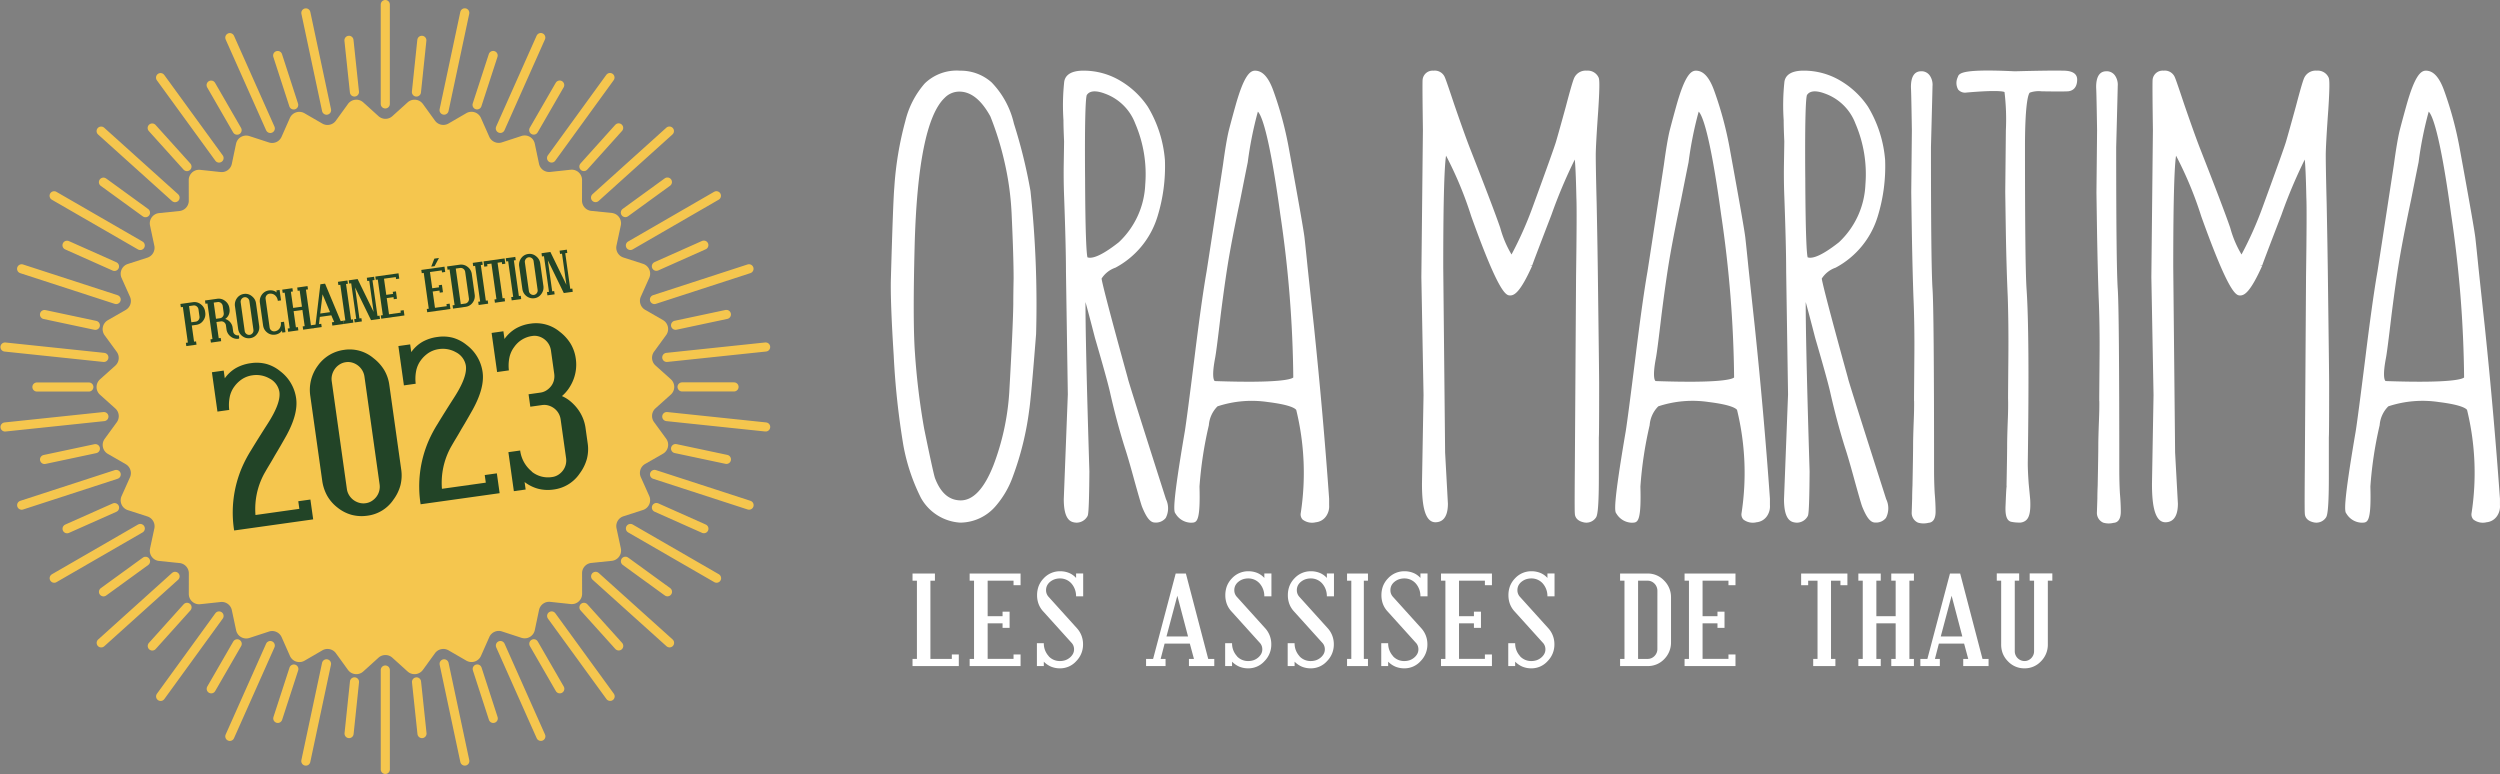 <svg xmlns="http://www.w3.org/2000/svg" width="548.55" height="169.834" viewBox="0 0 548.55 169.834">
  <rect x="0" y="0" width="548.55" height="169.834" fill="#808080" stroke="none"/>
  <g id="Groupe_4864" data-name="Groupe 4864" transform="translate(544.428 -3834.344)">
    <g id="logo-clair">
      <g id="Groupe_4379-2" data-name="Groupe 4379-2">
        <g id="Groupe_4241-2" data-name="Groupe 4241-2">
          <path id="Tracé_18652-2" data-name="Tracé 18652-2" d="M-321.953,3861.47a19.14,19.14,0,0,0-4.9-9.05,10.177,10.177,0,0,0-6.928-2.566,10.065,10.065,0,0,0-7.737,2.795,19.5,19.5,0,0,0-4.263,8.262,73.139,73.139,0,0,0-2.414,14.529c-.184,2.055-.436,8.813-.754,20.085-.091,3.233.116,8.882.616,16.777a170.191,170.191,0,0,0,2.13,19.815,42.737,42.737,0,0,0,3.843,11.468,10.6,10.6,0,0,0,8.537,5.428h.318a10.314,10.314,0,0,0,7.423-3.482,20.366,20.366,0,0,0,3.9-6.64,65.575,65.575,0,0,0,3.588-14.606c.276-1.844.77-7.277,1.506-16.649a234.782,234.782,0,0,0-1.232-31.383A113.308,113.308,0,0,0-321.953,3861.47Zm-.071,34.127q-.069,3.489-.067,5.46c-.045,3.346-.343,9.869-.886,19.393a54.668,54.668,0,0,1-3.43,15.881c-2.053,5.26-4.524,7.9-7.374,7.806-2.485-.081-4.285-1.7-5.5-4.909-.182-.545-.74-2.864-2.369-10.824a154.819,154.819,0,0,1-2.031-16.753c-.316-4.5-.338-12.251-.065-23.046.454-18.041,2.675-29.074,6.6-32.795a4.462,4.462,0,0,1,3.328-1.362c2.491.041,4.737,1.869,6.693,5.428a66.19,66.19,0,0,1,3.075,9.869,63.349,63.349,0,0,1,1.615,12.06c.276,5.959.413,10.6.413,13.791Z" fill="#fff"/>
          <path id="Tracé_18653-2" data-name="Tracé 18653-2" d="M-296.953,3917.4v-.028c-4.737-17.146-5.669-21.141-5.767-21.9a5.86,5.86,0,0,1,3.034-2.39,18.987,18.987,0,0,0,9.2-11.116,37.2,37.2,0,0,0,1.664-12.51,26.741,26.741,0,0,0-3.745-11.68,18.636,18.636,0,0,0-5.935-5.647,15.661,15.661,0,0,0-8.2-2.282c-3.355,0-4.159,1.467-4.24,2.673a48.726,48.726,0,0,0-.142,8.183c0,1.117.047,2.686.136,4.636q0,.409-.067,4.486c-.045,2.6-.022,5.132.071,7.538.268,7.366.409,12.954.409,16.619l.409,26.893-.888,23c0,3.02.661,4.666,2.013,5.035a3.193,3.193,0,0,0,.831.116,2.745,2.745,0,0,0,2.343-1.4c.154-.268.363-.636.432-9.843-.675-21.838-.867-32.388-.853-37.163.462,1.676,1.127,4.169,2.076,7.862,1.715,5.868,2.813,9.824,3.261,11.75.953,4.269,2.061,8.418,3.29,12.34.5,1.488,1.226,4,2.171,7.467.876,3.134,1.394,4.913,1.593,5.458.987,2.457,1.83,3.5,2.83,3.5a2.759,2.759,0,0,0,2.386-1.006,4.591,4.591,0,0,0,.049-4.125C-293.963,3927.053-296.78,3918.151-296.953,3917.4Zm-9.388-44.092c-.113-14.444.18-17.555.369-18.1.257-.377,1.022-1.421,3.938-.336a11.159,11.159,0,0,1,6.7,6.579,28.1,28.1,0,0,1,2.193,13.385,18.394,18.394,0,0,1-5.8,12.662c-4.3,3.389-6.109,3.6-6.881,3.306-.189-.8-.466-4.25-.517-17.49Z" fill="#fff"/>
          <path id="Tracé_18654-2" data-name="Tracé 18654-2" d="M-256.133,3905.831q-.546-5.045-1.362-12.676c-.274-2.73-.5-4.913-.681-6.535-.093-1.07-1.184-7.358-3.355-19.2a78.5,78.5,0,0,0-3.44-13.009c-1.074-3.067-2.4-4.558-4.068-4.558-1.072,0-2.426.936-4.35,7.873-.549,1.96-1.026,3.736-1.439,5.345-.369,1.559-.79,4.036-1.24,7.348q-3.2,20.921-3.61,23.5c-.724,4.111-1.62,10.5-2.665,18.988-1.082,8.659-1.792,14.063-2.108,16.059-2.84,16.631-2.422,17.64-2.043,18.072a4.048,4.048,0,0,0,3.367,2,4.377,4.377,0,0,0,.592-.043c.833-.178,1.5-.9,1.3-7.879a85.448,85.448,0,0,1,2.053-13.467,6.522,6.522,0,0,1,1.9-4.145,23.987,23.987,0,0,1,11.032-.947c5.045.618,6.048,1.439,6.245,1.743a58.233,58.233,0,0,1,.987,22.628,1.633,1.633,0,0,0,.415,1.421,3.4,3.4,0,0,0,2.876.592,3.114,3.114,0,0,0,2.386-1.5,3.741,3.741,0,0,0,.551-2.26v-1.411C-253.652,3931.609-254.777,3918.85-256.133,3905.831Zm-4.522,11.338c-.395.357-2.787,1.291-17.172.79a.156.156,0,0,1-.132-.077c-.2-.253-.563-1.242.146-4.954.188-.938.592-4.054,1.236-9.526.722-5.687,1.382-10.24,1.974-13.532.537-3.048,1.317-6.985,2.315-11.713.91-4.587,1.455-7.3,1.64-8.2a81.894,81.894,0,0,1,2.222-11.118c.679.638,2.412,4.167,4.921,22.551A257.572,257.572,0,0,1-260.655,3917.169Z" fill="#fff"/>
          <path id="Tracé_18655-2" data-name="Tracé 18655-2" d="M-193.743,3858.567c.418-6.358.2-6.9.089-7.191a2.607,2.607,0,0,0-2.589-1.528,2.774,2.774,0,0,0-2.86,1.8c-.288.72-.855,2.688-1.729,6.006-1.06,3.871-1.776,6.409-2.171,7.761-.312,1.066-2.027,5.868-5.1,14.275a80.213,80.213,0,0,1-4.666,10.493,23.225,23.225,0,0,1-2.474-5.846c-1-2.907-3.23-8.764-6.625-17.407-.811-2.074-1.974-5.329-3.464-9.648-1.532-4.593-1.956-5.767-2.142-6.139h0a2.381,2.381,0,0,0-2.406-1.291,2.211,2.211,0,0,0-2.4,2v0c-.049.622-.026,4.232.067,11.024l-.341,32.268.478,25.882-.341,19.442c0,3.636.306,8.47,2.947,8.47,1.251,0,2.742-.7,2.742-4.076l-.612-11.217-.411-40.694c0-16.321.3-22.385.614-24.451a81.722,81.722,0,0,1,5.527,13.3c6.231,17.369,7.7,17.369,8.564,17.369.932,0,2.23-.77,4.794-6.478l-.521-.247.539.15c.073-.255.865-2.39,4.226-11.12a110.623,110.623,0,0,1,5.12-12.127c.118,1.214.255,3.616.349,8.367.089,1.755.067,7.566-.069,17.277l-.272,42.539c-.063,7.793-.03,9.141,0,9.415,0,.626.276,1.727,2.171,2.055.12.014.243.022.367.024a2.523,2.523,0,0,0,2.055-1.056c.235-.326.677-.936.677-8.8v-8.882c.03-.282.067-1.626.067-11.7,0-1.326-.087-8.673-.272-23.119-.045-4.212-.14-9.719-.272-16.383-.134-5.286-.2-8.882-.2-10.686,0-1.451.184-4.761.545-9.835Z" fill="#fff"/>
          <path id="Tracé_18656-2" data-name="Tracé 18656-2" d="M-159.411,3905.831q-.546-5.045-1.362-12.676c-.274-2.73-.5-4.913-.681-6.535-.093-1.078-1.184-7.364-3.346-19.2a78.919,78.919,0,0,0-3.44-13.009c-1.074-3.067-2.4-4.558-4.068-4.558-1.07,0-2.424.936-4.342,7.873-.547,1.96-1.024,3.736-1.439,5.345-.367,1.559-.79,4.036-1.238,7.348q-3.2,20.921-3.61,23.5c-.724,4.147-1.624,10.526-2.662,18.99-1.084,8.663-1.794,14.067-2.11,16.059-2.84,16.633-2.422,17.64-2.043,18.072a4.042,4.042,0,0,0,3.369,2,4.378,4.378,0,0,0,.592-.043c.833-.178,1.5-.9,1.3-7.879a85.38,85.38,0,0,1,2.03-13.473,6.522,6.522,0,0,1,1.9-4.145,23.98,23.98,0,0,1,11.032-.947c5.047.618,6.05,1.439,6.245,1.743a58.2,58.2,0,0,1,.987,22.628,1.632,1.632,0,0,0,.414,1.421,3.388,3.388,0,0,0,2.876.592,3.124,3.124,0,0,0,2.388-1.5,3.749,3.749,0,0,0,.549-2.26v-1.411C-156.928,3931.593-158.053,3918.839-159.411,3905.831Zm-4.522,11.338c-.4.357-2.787,1.291-17.172.79a.153.153,0,0,1-.13-.077c-.2-.253-.563-1.24.144-4.954.188-.938.592-4.054,1.236-9.526.722-5.692,1.382-10.246,1.974-13.532.543-3.073,1.32-7.011,2.315-11.713.908-4.585,1.453-7.3,1.64-8.2a81.894,81.894,0,0,1,2.222-11.118c.679.638,2.412,4.167,4.921,22.551a258,258,0,0,1,2.852,35.776Z" fill="#fff"/>
          <path id="Tracé_18657-2" data-name="Tracé 18657-2" d="M-138.929,3917.4v-.028c-4.737-17.148-5.669-21.141-5.767-21.9a5.871,5.871,0,0,1,3.036-2.392,18.991,18.991,0,0,0,9.2-11.116,37.222,37.222,0,0,0,1.666-12.51,26.738,26.738,0,0,0-3.75-11.685,18.648,18.648,0,0,0-5.932-5.642,15.663,15.663,0,0,0-8.2-2.282c-3.355,0-4.159,1.467-4.238,2.673a48.514,48.514,0,0,0-.14,8.183c0,1.109.045,2.68.136,4.636q0,.409-.067,4.486c-.045,2.6-.024,5.132.069,7.538.27,7.366.409,12.954.409,16.619l.411,26.893-.886,23c0,3.02.657,4.666,2.011,5.035a3.213,3.213,0,0,0,.851.12,2.72,2.72,0,0,0,2.325-1.4c.154-.268.363-.636.43-9.843-.673-21.84-.865-32.39-.853-37.165.464,1.676,1.127,4.169,2.076,7.862,1.715,5.866,2.813,9.822,3.261,11.75.957,4.279,2.063,8.426,3.29,12.34.5,1.484,1.226,4,2.171,7.467.872,3.13,1.382,4.909,1.591,5.458.987,2.457,1.83,3.5,2.828,3.5a2.766,2.766,0,0,0,2.39-1.011,4.594,4.594,0,0,0,.047-4.125C-135.939,3927.053-138.756,3918.149-138.929,3917.4Zm-9.389-44.093c-.113-14.444.18-17.555.369-18.1.257-.377,1.022-1.421,3.938-.336a11.162,11.162,0,0,1,6.7,6.579,28.112,28.112,0,0,1,2.191,13.385,18.394,18.394,0,0,1-5.8,12.662c-4.3,3.389-6.107,3.6-6.879,3.306-.188-.8-.46-4.25-.515-17.49Z" fill="#fff"/>
          <path id="Tracé_18658-2" data-name="Tracé 18658-2" d="M-120.055,3937.472c0-23.356-.116-36.746-.343-39.792-.225-3.458-.339-13.9-.339-31.024.233-8.854.341-13.128.339-13.406a3.567,3.567,0,0,0-.563-2.276,2.209,2.209,0,0,0-2.072-.987c-.987.045-2.171.715-2.092,3.7.028.266.087,2.09.2,9.257l-.136,13.507c0,.209.051,3.792.136,9.352.091,5.008.2,9.6.341,13.655.18,4.015.249,8.566.2,13.53q-.069,8.485-.067,8.653h0v.7h.016c.018,1.172-.012,2.667-.085,4.455-.091,2.436-.136,4.188-.136,5.207,0,1.4-.045,4.321-.136,8.9-.045,1.046-.069,2-.069,2.8l-.1,3.067a2.327,2.327,0,0,0,1.271,2.2l.154.065a4.225,4.225,0,0,0,1.163.162,4.592,4.592,0,0,0,1.1-.138c.622-.036,1.553-.428,1.553-2.465,0-1.2-.069-2.566-.2-4.06C-120.01,3940.9-120.055,3939.189-120.055,3937.472Z" fill="#fff"/>
          <path id="Tracé_18659-2" data-name="Tracé 18659-2" d="M-91.721,3849.852c-1.879-.045-5.469,0-10.619.136-11.1-.529-12.247.3-12.488,1.226a2.949,2.949,0,0,0,.063,2.785,1.967,1.967,0,0,0,1.818.651c6.533-.566,8.016-.263,8.347-.113a50.153,50.153,0,0,1,.3,8.408l-.135,13.439c0,.253.051,3.75.136,9.352.091,5.075.227,9.672.409,13.647.134,4.048.182,8.626.136,13.607-.045,5.33-.067,8.209-.067,8.685.043,1.253.022,2.978-.067,5.132-.091,2.436-.133,4.188-.133,5.207,0,1.4-.045,4.321-.136,8.918h.036v.01h0c-.1.675-.148,1.93-.245,4.259-.079,1.591,0,3.444,1.334,3.654a9.067,9.067,0,0,0,1.542.154,2.214,2.214,0,0,0,1.49-.407c.831-.576,1.155-1.94,1.05-4.39,0-.089,0-.235-.343-3.732-.134-1.883-.2-3.4-.2-4.508.272-18.962.18-31.851-.274-38.292-.225-3.446-.339-13.89-.339-31.044,0-10.264.819-11.76,1.052-11.963a5.838,5.838,0,0,1,2.6-.292c3.046.047,4.935.047,5.807,0,.744-.075,1.992-.511,1.992-2.6C-88.658,3850.9-89.193,3849.852-91.721,3849.852Z" fill="#fff"/>
          <path id="Tracé_18660-2" data-name="Tracé 18660-2" d="M-79.413,3937.472c0-23.356-.114-36.746-.343-39.792-.225-3.458-.339-13.9-.339-31.024.233-8.854.341-13.128.339-13.406a3.567,3.567,0,0,0-.563-2.276,2.212,2.212,0,0,0-2.075-.987c-.987.045-2.171.715-2.092,3.7.03.266.087,2.09.2,9.257l-.137,13.509c0,.209.051,3.792.136,9.352.091,5.008.2,9.6.341,13.655.18,4.015.249,8.566.2,13.53q-.069,8.485-.067,8.653h0v.7h.016c.018,1.172-.01,2.667-.085,4.455-.091,2.436-.136,4.188-.136,5.207,0,1.4-.045,4.321-.136,8.9-.045,1.046-.069,2-.069,2.8l-.1,3.067a2.327,2.327,0,0,0,1.271,2.2l.154.065a4.234,4.234,0,0,0,1.163.162,4.592,4.592,0,0,0,1.1-.138c.622-.036,1.553-.428,1.553-2.465,0-1.2-.069-2.566-.2-4.06C-79.368,3940.9-79.413,3939.189-79.413,3937.472Z" fill="#fff"/>
          <path id="Tracé_18661-2" data-name="Tracé 18661-2" d="M-33.561,3858.567c.418-6.358.2-6.9.087-7.191a2.606,2.606,0,0,0-2.594-1.528,2.77,2.77,0,0,0-2.86,1.8c-.29.72-.855,2.688-1.729,6.006-1.062,3.871-1.776,6.409-2.171,7.761-.31,1.066-2.027,5.868-5.1,14.275a80.211,80.211,0,0,1-4.666,10.493,23.15,23.15,0,0,1-2.473-5.846c-1-2.905-3.227-8.764-6.624-17.411-.811-2.074-1.974-5.329-3.464-9.648-1.532-4.593-1.954-5.767-2.142-6.139h0a2.382,2.382,0,0,0-2.406-1.291,2.212,2.212,0,0,0-2.4,2.007h0c-.047.622-.028,4.232.067,11.024l-.341,32.268.478,25.882-.341,19.442c0,3.636.306,8.47,2.945,8.47,1.251,0,2.742-.7,2.742-4.076l-.612-11.217-.409-40.694c0-16.321.3-22.385.614-24.451a81.724,81.724,0,0,1,5.527,13.3c6.231,17.369,7.7,17.369,8.564,17.369.932,0,2.228-.77,4.794-6.478l-.521-.247.541.15c.071-.255.861-2.39,4.224-11.12a110.581,110.581,0,0,1,5.114-12.128c.118,1.214.255,3.616.349,8.367.089,1.755.067,7.566-.069,17.277l-.27,42.537c-.063,7.793-.028,9.141,0,9.415,0,.626.278,1.727,2.171,2.055q.183.021.369.024a2.522,2.522,0,0,0,2.055-1.056c.239-.326.679-.936.679-8.8v-8.882c.026-.282.067-1.626.067-11.7,0-1.326-.087-8.673-.272-23.119-.047-4.212-.14-9.719-.272-16.383-.134-5.286-.2-8.882-.2-10.686,0-1.451.184-4.761.545-9.835Z" fill="#fff"/>
          <path id="Tracé_18662-2" data-name="Tracé 18662-2" d="M4.112,3943.761c-.872-12.168-1.988-24.921-3.344-37.931q-.549-5.045-1.362-12.676c-.274-2.73-.5-4.913-.681-6.535-.1-1.078-1.184-7.364-3.355-19.2a78.8,78.8,0,0,0-3.438-13.011c-1.074-3.067-2.4-4.558-4.068-4.558-1.072,0-2.426.936-4.342,7.873-.547,1.96-1.026,3.736-1.439,5.345-.367,1.559-.79,4.036-1.238,7.348q-3.2,20.921-3.61,23.5c-.728,4.145-1.622,10.524-2.663,18.988-1.084,8.663-1.794,14.067-2.11,16.059-2.84,16.633-2.422,17.64-2.043,18.072a4.043,4.043,0,0,0,3.369,2,4.338,4.338,0,0,0,.592-.043c.833-.178,1.5-.9,1.3-7.879a85.3,85.3,0,0,1,2.037-13.467,6.522,6.522,0,0,1,1.9-4.145,23.991,23.991,0,0,1,11.034-.947c5.047.618,6.048,1.439,6.245,1.743a58.194,58.194,0,0,1,.987,22.628,1.626,1.626,0,0,0,.413,1.421,3.394,3.394,0,0,0,2.876.592,3.131,3.131,0,0,0,2.39-1.5,3.749,3.749,0,0,0,.549-2.26Zm-7.865-26.595c-.395.357-2.787,1.291-17.172.79a.153.153,0,0,1-.13-.077c-.2-.253-.563-1.24.146-4.954.188-.938.592-4.054,1.236-9.526.722-5.692,1.382-10.246,1.974-13.532.543-3.073,1.32-7.011,2.315-11.713.908-4.585,1.453-7.3,1.64-8.2a81.846,81.846,0,0,1,2.222-11.115c.679.638,2.414,4.167,4.921,22.551a257.457,257.457,0,0,1,2.846,35.781Z" fill="#fff"/>
        </g>
      </g>
      <g id="Groupe_4382-2" data-name="Groupe 4382-2">
        <g id="Groupe_4380-2" data-name="Groupe 4380-2">
          <path id="Tracé_20607-2" data-name="Tracé 20607-2" d="M-470.729,3860.817l2.651-3.659a2.267,2.267,0,0,1,3.164-.507c.066.049.13.1.191.156l3.348,3.026a2.265,2.265,0,0,0,3.038,0l3.348-3.026a2.267,2.267,0,0,1,3.2.16,2.36,2.36,0,0,1,.154.191l2.647,3.655a2.262,2.262,0,0,0,2.973.634l3.9-2.266a2.267,2.267,0,0,1,3.1.82h0c.041.073.079.147.113.223l1.828,4.123a2.263,2.263,0,0,0,2.777,1.234l4.287-1.4a2.266,2.266,0,0,1,2.858,1.447h0c.026.079.047.158.065.239l.93,4.417a2.264,2.264,0,0,0,2.459,1.786l4.486-.484a2.267,2.267,0,0,1,2.485,2.021c.008.079.012.16.012.239l-.008,4.512a2.263,2.263,0,0,0,2.033,2.258l4.488.458a2.266,2.266,0,0,1,2.031,2.477h0a2.081,2.081,0,0,1-.039.251l-.947,4.413a2.266,2.266,0,0,0,1.52,2.633l4.3,1.384a2.266,2.266,0,0,1,1.456,2.849,1.806,1.806,0,0,1-.087.229l-1.846,4.119a2.266,2.266,0,0,0,.941,2.892l3.908,2.248a2.269,2.269,0,0,1,.837,3.093,2.26,2.26,0,0,1-.136.207l-2.655,3.646a2.267,2.267,0,0,0,.318,3.024l3.361,3.012a2.266,2.266,0,0,1,.176,3.2h0a2.359,2.359,0,0,1-.174.174l-3.361,3.012a2.267,2.267,0,0,0-.318,3.022l2.663,3.646a2.266,2.266,0,0,1-.5,3.164h0a1.932,1.932,0,0,1-.213.138l-3.914,2.244a2.266,2.266,0,0,0-.938,2.892l1.844,4.119a2.264,2.264,0,0,1-1.135,2.992,2.41,2.41,0,0,1-.227.089l-4.293,1.384a2.264,2.264,0,0,0-1.52,2.635l.947,4.409a2.266,2.266,0,0,1-1.739,2.692h0a2.224,2.224,0,0,1-.245.039l-4.488.462a2.262,2.262,0,0,0-2.035,2.248l.01,4.514a2.267,2.267,0,0,1-2.26,2.272,1.873,1.873,0,0,1-.249-.014l-4.486-.48a2.265,2.265,0,0,0-2.459,1.786l-.93,4.415a2.263,2.263,0,0,1-2.679,1.752h0a1.909,1.909,0,0,1-.239-.063l-4.289-1.4a2.266,2.266,0,0,0-2.775,1.238l-1.826,4.127a2.27,2.27,0,0,1-2.99,1.155,2.05,2.05,0,0,1-.219-.112l-3.91-2.26a2.265,2.265,0,0,0-2.973.632l-2.653,3.657a2.265,2.265,0,0,1-3.164.507,1.867,1.867,0,0,1-.191-.156l-3.348-3.026a2.267,2.267,0,0,0-3.038,0l-3.346,3.026a2.267,2.267,0,0,1-3.2-.16,1.909,1.909,0,0,1-.154-.191l-2.645-3.657a2.267,2.267,0,0,0-2.973-.63l-3.9,2.264a2.265,2.265,0,0,1-3.1-.816l0,0a2,2,0,0,1-.112-.221l-1.828-4.127a2.268,2.268,0,0,0-2.775-1.226l-4.287,1.405a2.266,2.266,0,0,1-2.858-1.45h0a1.875,1.875,0,0,1-.063-.237l-.94-4.413a2.264,2.264,0,0,0-2.457-1.786l-4.488.482a2.262,2.262,0,0,1-2.485-2.016h0c-.008-.08-.012-.161-.012-.243l.008-4.511a2.266,2.266,0,0,0-2.033-2.26l-4.488-.458a2.264,2.264,0,0,1-2.032-2.473v0a1.9,1.9,0,0,1,.037-.251l.949-4.411a2.268,2.268,0,0,0-1.52-2.631l-4.3-1.386a2.265,2.265,0,0,1-1.46-2.85v0a1.792,1.792,0,0,1,.087-.229l1.844-4.119a2.264,2.264,0,0,0-.94-2.892l-3.908-2.248a2.265,2.265,0,0,1-.838-3.092h0c.041-.073.087-.142.134-.209l2.657-3.644a2.266,2.266,0,0,0-.32-3.024l-3.359-3.012a2.263,2.263,0,0,1-.179-3.2l0,0a2.2,2.2,0,0,1,.174-.176l3.361-3.012a2.269,2.269,0,0,0,.318-3.024l-2.663-3.644a2.266,2.266,0,0,1,.5-3.166,2.556,2.556,0,0,1,.215-.142l3.912-2.244a2.265,2.265,0,0,0,.94-2.892l-1.844-4.117a2.263,2.263,0,0,1,1.138-2.993h0c.073-.032.147-.06.223-.085l4.3-1.386a2.267,2.267,0,0,0,1.52-2.631l-.94-4.415a2.267,2.267,0,0,1,1.739-2.692c.081-.016.162-.03.243-.038l4.488-.462a2.267,2.267,0,0,0,2.033-2.26l-.01-4.51a2.267,2.267,0,0,1,2.26-2.272q.123,0,.249.012l4.486.482a2.271,2.271,0,0,0,2.459-1.788l.926-4.415a2.266,2.266,0,0,1,2.684-1.751h0c.081.017.16.038.239.063l4.287,1.4a2.264,2.264,0,0,0,2.775-1.238l1.826-4.127a2.269,2.269,0,0,1,2.988-1.155c.076.034.149.072.221.113l3.91,2.262a2.266,2.266,0,0,0,2.975-.632" fill="#f5c64e"/>
          <path id="Tracé_20608-2" data-name="Tracé 20608-2" d="M-467.859,3843.189l1.2,11.341m14.792-11.343-1.188,11.349m16.831-8.018-3.525,10.838m18.129-4.346-5.7,9.877m18.635-.482-7.627,8.483m18.327,3.4-9.224,6.7m17.219,7.141-10.416,4.643m15.364,10.566-11.154,2.374m12.829,13.528h-11.4m9.733,15.9-11.16-2.368m6.217,17.577-10.42-4.644m2.43,18.487-9.226-6.7m-1.474,18.58-7.629-8.466m-5.3,17.875-5.7-9.883m-8.9,16.379-3.517-10.848m-12.119,14.174-1.2-11.339m-14.8,11.341,1.188-11.349m-16.829,8.018,3.523-10.838m-18.129,4.346,5.7-9.877m-18.635.482,7.627-8.483m-18.329-3.4,9.224-6.7m-17.217-7.143,10.418-4.636m-15.362-10.566,11.154-2.372m-12.828-13.528h11.4m-9.735-15.9,11.154,2.369m-6.215-17.575,10.418,4.644m-2.426-18.485,9.226,6.7m1.47-18.585,7.631,8.466m5.3-17.875,5.7,9.885m8.9-16.381,3.517,10.848m20.1-22.032v21.808m17.44-19.985-4.54,21.345m21.218-15.921-8.876,19.931m24.059-11.16-12.818,17.658m25.859-5.914-16.209,14.6m26.522-.407-18.878,10.911m26.027,5.116-20.745,6.743m24.394,10.418-21.692,2.284m21.7,15.261-21.7-2.278m18.059,19.436-20.747-6.741m13.615,22.768-18.9-10.913m8.586,25.1-16.219-14.594m3.18,26.336-12.834-17.649m-2.367,26.423-8.878-19.929m-7.808,25.353-4.538-21.34m-12.906,23.174v-21.816m-17.44,19.985,4.54-21.345M-494,3995.922l8.876-19.931m-24.059,11.16,12.818-17.658m-25.857,5.914,16.209-14.6m-26.522.407,18.889-10.909m-26.027-5.116,20.745-6.742m-24.394-10.416,21.694-2.282m-21.7-15.261,21.694,2.278m-18.052-19.441,20.747,6.739m-13.615-22.766,18.9,10.911m-8.584-25.1,16.221,14.6m-3.182-26.336,12.834,17.648M-494,3842.6l8.88,19.927m7.806-25.351,4.54,21.343" fill="none" stroke="#f5c64e" stroke-linecap="round" stroke-linejoin="round" stroke-width="2"/>
        </g>
      </g>
    </g>
    <g id="Groupe_4863" data-name="Groupe 4863">
      <g id="Groupe_4869" data-name="Groupe 4869" transform="translate(-4 -3.164)">
        <g id="_2023" data-name=" 2023" transform="translate(-493.93 3908.433)" style="isolation: isolate">
          <g id="Groupe_4865" data-name="Groupe 4865" transform="translate(0)" style="isolation: isolate">
            <path id="Tracé_21248" data-name="Tracé 21248" d="M-488.742,3959.424a25.177,25.177,0,0,1,1.782-13.983,28.194,28.194,0,0,1,1.931-3.625q1.4-2.317,3.625-5.787,2.935-4.556,2.592-6.995a4.07,4.07,0,0,0-2.193-2.972,5.8,5.8,0,0,0-3.672-.692,5.588,5.588,0,0,0-2.255.8,6.621,6.621,0,0,0-1.741,1.637,5.762,5.762,0,0,0-1.042,2.329,9.108,9.108,0,0,0-.107,2.837l-2.587.363-1.213-8.631,2.588-.364.237,1.692a7.852,7.852,0,0,1,2.457-2.255,9.169,9.169,0,0,1,3.29-1.068,8.423,8.423,0,0,1,3.365.17,8.33,8.33,0,0,1,3.047,1.593,8.975,8.975,0,0,1,3.5,5.967q.485,3.457-2.252,8.355-.573,1.017-1.178,2.062t-1.224,2.071q-.573,1.019-1.2,2.055t-1.2,2.058a16.237,16.237,0,0,0-1.869,8.989l9.623-1.354-.234-1.668,2.66-.373.612,4.351Z" transform="translate(493.622 -3913.951)" fill="#224427"/>
            <path id="Tracé_21249" data-name="Tracé 21249" d="M-454.243,3946.28a8.909,8.909,0,0,1-.168,3.538,9.317,9.317,0,0,1-1.552,3.165,8.08,8.08,0,0,1-5.675,3.485,8.717,8.717,0,0,1-3.426-.171,8.533,8.533,0,0,1-3.133-1.594,8.747,8.747,0,0,1-2.292-2.625,9.543,9.543,0,0,1-1.089-3.359l-2.6-18.471a8.923,8.923,0,0,1,1.607-6.637,8.411,8.411,0,0,1,5.816-3.529,8.088,8.088,0,0,1,6.418,1.81,9.641,9.641,0,0,1,2.365,2.613,8.674,8.674,0,0,1,1.13,3.3Zm-8.057-20.316a3.667,3.667,0,0,0-.477-1.375,3.768,3.768,0,0,0-.938-1.064,3.762,3.762,0,0,0-1.25-.639,3.321,3.321,0,0,0-1.407-.1,3.439,3.439,0,0,0-1.36.486,3.705,3.705,0,0,0-1.038.961,3.89,3.89,0,0,0-.62,1.282,3.493,3.493,0,0,0-.091,1.454l3.32,23.622a3.52,3.52,0,0,0,.488,1.375,3.824,3.824,0,0,0,.949,1.05,3.851,3.851,0,0,0,1.26.622,3.4,3.4,0,0,0,1.441.093,3.278,3.278,0,0,0,1.326-.481,3.91,3.91,0,0,0,1.028-.946,3.629,3.629,0,0,0,.609-1.269,3.666,3.666,0,0,0,.08-1.454Z" transform="translate(495.772 -3914.242)" fill="#224427"/>
            <path id="Tracé_21250" data-name="Tracé 21250" d="M-451.921,3954.248a25.181,25.181,0,0,1,1.782-13.981,28.25,28.25,0,0,1,1.931-3.625q1.4-2.319,3.625-5.787,2.937-4.553,2.592-7a4.067,4.067,0,0,0-2.193-2.971,5.829,5.829,0,0,0-3.671-.692,5.625,5.625,0,0,0-2.256.8,6.641,6.641,0,0,0-1.741,1.636,5.781,5.781,0,0,0-1.042,2.329A9.053,9.053,0,0,0-453,3927.8l-2.587.362-1.213-8.631,2.587-.362.238,1.693a7.838,7.838,0,0,1,2.457-2.258,9.15,9.15,0,0,1,3.29-1.065,8.4,8.4,0,0,1,3.363.167,8.35,8.35,0,0,1,3.047,1.595,8.971,8.971,0,0,1,3.5,5.965q.485,3.458-2.252,8.356c-.382.677-.775,1.367-1.177,2.063s-.812,1.389-1.226,2.072q-.573,1.018-1.2,2.053t-1.2,2.057a16.252,16.252,0,0,0-1.869,8.989l9.623-1.352-.233-1.668,2.659-.375.612,4.354Z" transform="translate(497.715 -3914.526)" fill="#224427"/>
            <path id="Tracé_21251" data-name="Tracé 21251" d="M-417.317,3941.106a8.63,8.63,0,0,1-.174,3.5,9.68,9.68,0,0,1-1.553,3.153,8.124,8.124,0,0,1-5.668,3.535,8.674,8.674,0,0,1-3.461-.156,8.593,8.593,0,0,1-2.98-1.478l.231,1.642-2.588.364-1.2-8.559,2.588-.364a7.079,7.079,0,0,0,2.572,4.619l-.049.008a5.674,5.674,0,0,0,4.507,1.191,3.3,3.3,0,0,0,1.324-.483,3.868,3.868,0,0,0,1.027-.945,3.622,3.622,0,0,0,.611-1.269,3.67,3.67,0,0,0,.079-1.455l-1.192-8.485a3.69,3.69,0,0,0-.477-1.376,3.628,3.628,0,0,0-.938-1.051,3.86,3.86,0,0,0-1.248-.626,3.271,3.271,0,0,0-1.406-.1l-2.587.363-.383-2.731,2.587-.363a3.318,3.318,0,0,0,1.325-.482,4,4,0,0,0,1.028-.935,3.447,3.447,0,0,0,.613-1.257,3.747,3.747,0,0,0,.074-1.478l-.716-5.1a3.693,3.693,0,0,0-.477-1.376,3.8,3.8,0,0,0-.939-1.063,3.741,3.741,0,0,0-1.25-.638,3.263,3.263,0,0,0-1.406-.1,5.744,5.744,0,0,0-4,2.436,5.79,5.79,0,0,0-1.043,2.315,8.862,8.862,0,0,0-.111,2.8l-2.587.364-1.207-8.583,2.587-.364.238,1.693a8.129,8.129,0,0,1,2.453-2.28,8.852,8.852,0,0,1,3.286-1.091,8.117,8.117,0,0,1,6.418,1.81,9.653,9.653,0,0,1,2.365,2.614,8.669,8.669,0,0,1,1.131,3.307,9.106,9.106,0,0,1,.029,2.313,9.106,9.106,0,0,1-.54,2.209,9.641,9.641,0,0,1-1.041,1.983,8.519,8.519,0,0,1-1.491,1.665,7.71,7.71,0,0,1,1.891,1.177,9.948,9.948,0,0,1,1.548,1.631,9.06,9.06,0,0,1,1.127,1.962,8.948,8.948,0,0,1,.608,2.219Z" transform="translate(499.761 -3914.818)" fill="#224427"/>
          </g>
        </g>
        <g id="Prochaine_éditioN" data-name="Prochaine éditioN" transform="translate(-500.845 3892.285)" style="isolation: isolate">
          <g id="Groupe_4866" data-name="Groupe 4866" style="isolation: isolate">
            <path id="Tracé_21252" data-name="Tracé 21252" d="M-497.393,3894.941a2.334,2.334,0,0,1-.043.931,2.538,2.538,0,0,1-.41.843,2.256,2.256,0,0,1-.677.633,2.325,2.325,0,0,1-.863.292l-.961.134.5,3.552.438-.061.1.717-2.238.314-.1-.716.439-.063-1.1-7.812-.439.06-.1-.716,2.76-.388a2.237,2.237,0,0,1,1.736.474,2.35,2.35,0,0,1,.926,1.579Zm-1.483-.692a1.033,1.033,0,0,0-.133-.38,1.069,1.069,0,0,0-.253-.289,1.089,1.089,0,0,0-.338-.173.9.9,0,0,0-.384-.027l-.961.136.5,3.552.961-.135a.948.948,0,0,0,.363-.129,1.031,1.031,0,0,0,.277-.258,1.048,1.048,0,0,0,.164-.346.972.972,0,0,0,.023-.4Z" transform="translate(502.845 -3881.134)" fill="#224427"/>
            <path id="Tracé_21253" data-name="Tracé 21253" d="M-490.582,3900.757a2.23,2.23,0,0,1-1.749-.471,2.339,2.339,0,0,1-.939-1.578l-.126-.9a.952.952,0,0,0-.131-.369,1.067,1.067,0,0,0-.25-.288,1,1,0,0,0-.341-.173.927.927,0,0,0-.391-.027l-.968.136.5,3.552.438-.061.1.716-2.25.315-.1-.716.438-.061-1.1-7.814-.438.063-.1-.716,2.682-.378a2.241,2.241,0,0,1,1.736.474,2.35,2.35,0,0,1,.938,1.578l.031.226a2.174,2.174,0,0,1,0,.63,2.277,2.277,0,0,1-.168.59,2.094,2.094,0,0,1-.321.519,2.209,2.209,0,0,1-.464.415,2.091,2.091,0,0,1,.6.273,2.35,2.35,0,0,1,.487.424,2.345,2.345,0,0,1,.352.542,2.207,2.207,0,0,1,.189.634l.125.9a.873.873,0,0,0,.14.371,1.032,1.032,0,0,0,.283.28,1.172,1.172,0,0,0,.384.162,1.235,1.235,0,0,0,.439.016l.082.588Zm-3.513-7.179a1.034,1.034,0,0,0-.132-.38,1.036,1.036,0,0,0-.256-.29,1.018,1.018,0,0,0-.337-.172.876.876,0,0,0-.384-.028l-.871.121.5,3.552.87-.121a.949.949,0,0,0,.363-.13.95.95,0,0,0,.276-.257,1.006,1.006,0,0,0,.166-.344.956.956,0,0,0,.023-.4Z" transform="translate(503.385 -3881.209)" fill="#224427"/>
            <path id="Tracé_21254" data-name="Tracé 21254" d="M-486.751,3898.021a2.38,2.38,0,0,1-.046.944,2.5,2.5,0,0,1-.413.843,2.158,2.158,0,0,1-1.513.93,2.348,2.348,0,0,1-.913-.046,2.275,2.275,0,0,1-.836-.425,2.324,2.324,0,0,1-.611-.7,2.534,2.534,0,0,1-.29-.9l-.692-4.924a2.389,2.389,0,0,1,.428-1.771,2.246,2.246,0,0,1,1.551-.94,2.157,2.157,0,0,1,1.711.482,2.553,2.553,0,0,1,.63.7,2.328,2.328,0,0,1,.3.882Zm-2.149-5.418a.944.944,0,0,0-.127-.366,1.027,1.027,0,0,0-.251-.285,1.017,1.017,0,0,0-.332-.171.888.888,0,0,0-.374-.024.9.9,0,0,0-.363.129,1.024,1.024,0,0,0-.277.256,1.06,1.06,0,0,0-.166.343.947.947,0,0,0-.024.388l.884,6.3a.931.931,0,0,0,.131.368,1.034,1.034,0,0,0,.252.28,1.056,1.056,0,0,0,.337.167.929.929,0,0,0,.384.023.869.869,0,0,0,.353-.128,1.051,1.051,0,0,0,.273-.251.986.986,0,0,0,.163-.339.99.99,0,0,0,.021-.389Z" transform="translate(504.04 -3881.315)" fill="#224427"/>
            <path id="Tracé_21255" data-name="Tracé 21255" d="M-482.234,3899.6l-.061-.439a2.051,2.051,0,0,1-.646.6,2.356,2.356,0,0,1-.861.292,2.32,2.32,0,0,1-.913-.046,2.253,2.253,0,0,1-.836-.425,2.35,2.35,0,0,1-.611-.7,2.52,2.52,0,0,1-.289-.9l-.692-4.924a2.376,2.376,0,0,1,.427-1.77,2.241,2.241,0,0,1,1.552-.94,2.335,2.335,0,0,1,.906.039,1.977,1.977,0,0,1,.787.406l-.062-.451.708-.1.321,2.29-.708.1a1.823,1.823,0,0,0-.649-1.244,1.479,1.479,0,0,0-.566-.286,1.64,1.64,0,0,0-.636-.033.952.952,0,0,0-.363.13,1.018,1.018,0,0,0-.277.257,1.039,1.039,0,0,0-.166.342.947.947,0,0,0-.024.388l.884,6.3a.947.947,0,0,0,.132.366.983.983,0,0,0,.252.28,1.039,1.039,0,0,0,.336.167.91.91,0,0,0,.386.024,1.62,1.62,0,0,0,.6-.2,1.421,1.421,0,0,0,.464-.431,1.82,1.82,0,0,0,.281-1.37l.709-.1.321,2.283Z" transform="translate(504.587 -3881.4)" fill="#224427"/>
            <path id="Tracé_21256" data-name="Tracé 21256" d="M-478.148,3899.047l-.1-.717.438-.062-.5-3.554-1.927.272.5,3.552.438-.061.1.717-2.237.314-.1-.717.438-.062-1.1-7.813-.439.061-.1-.715,2.237-.316.1.717-.438.063.5,3.546,1.928-.271-.5-3.547-.439.062-.1-.716,2.262-.318.1.717-.452.063,1.1,7.813.451-.064.1.717Z" transform="translate(505.08 -3881.485)" fill="#224427"/>
            <path id="Tracé_21257" data-name="Tracé 21257" d="M-472.4,3898.2l-.1-.716.5-.072-.627-1.469-2.522.353-.178,1.583.49-.068.1.716-1.947.273-.1-.716.7-.1,1.058-8.846L-474,3889l3.43,8.217.606-.087.1.717Zm-2.659-2.645,2.152-.3-1.641-3.918Z" transform="translate(505.742 -3881.539)" fill="#224427"/>
            <path id="Tracé_21258" data-name="Tracé 21258" d="M-470.439,3897.913l-.1-.717.426-.058-1.1-7.814-.424.06-.1-.716,2.089-.294.1.717-.412.057,1.1,7.816.412-.059.1.716Z" transform="translate(506.302 -3881.608)" fill="#224427"/>
            <path id="Tracé_21259" data-name="Tracé 21259" d="M-464.712,3897.158l-3.5-7.182.957,6.808.431-.061.1.717-1.579.223-.1-.715.438-.063-1.1-7.812-.439.06-.1-.716,1.948-.273,3.51,7.2-.96-6.827-.431.06-.1-.715,1.592-.224.1.716-.45.064,1.1,7.813.451-.062.1.715Z" transform="translate(506.54 -3881.69)" fill="#224427"/>
            <path id="Tracé_21260" data-name="Tracé 21260" d="M-463.051,3896.919l-.1-.717.438-.062-1.1-7.813-.439.061-.1-.715,5.088-.714.163,1.167-.7.1-.063-.452-2.586.366.5,3.545,1.489-.21-.063-.452.7-.1.227,1.617-.7.1-.064-.451-1.489.209.5,3.552,2.585-.362-.062-.445.7-.1.163,1.161Z" transform="translate(507.124 -3881.766)" fill="#224427"/>
            <path id="Tracé_21261" data-name="Tracé 21261" d="M-453.974,3895.837l-.1-.717.438-.062-1.1-7.852-.439.061-.1-.715,5.087-.716.162,1.161-.7.1-.061-.445-2.586.363.5,3.559,1.49-.209-.064-.452.7-.1.229,1.629-.7.1-.066-.464-1.489.21.5,3.577,2.586-.362-.064-.458.7-.1.166,1.174Zm1.611-10.108-.736.1.693-1.755,1.006-.141Z" transform="translate(508.132 -3882.102)" fill="#224427"/>
            <path id="Tracé_21262" data-name="Tracé 21262" d="M-444.126,3891.8a2.37,2.37,0,0,1-.453,1.792,2.241,2.241,0,0,1-1.54.913l-2.76.389-.1-.717.439-.062-1.1-7.813-.439.062-.1-.717,2.76-.386a2.233,2.233,0,0,1,1.736.473,2.343,2.343,0,0,1,.926,1.578Zm-2.083-4.953a1.006,1.006,0,0,0-.133-.38,1.015,1.015,0,0,0-.253-.291,1.035,1.035,0,0,0-.338-.172.891.891,0,0,0-.384-.028l-.961.134,1.1,7.815.96-.135a.911.911,0,0,0,.363-.13.988.988,0,0,0,.277-.254,1.053,1.053,0,0,0,.164-.343.936.936,0,0,0,.024-.395Z" transform="translate(508.699 -3881.957)" fill="#224427"/>
            <path id="Tracé_21263" data-name="Tracé 21263" d="M-443.818,3894.173l-.1-.716.427-.06-1.1-7.813-.426.059-.1-.717,2.089-.292.1.716-.413.059,1.1,7.813.412-.057.1.716Z" transform="translate(509.261 -3882.024)" fill="#224427"/>
            <path id="Tracé_21264" data-name="Tracé 21264" d="M-438.9,3885.279l-.063-.451-.941.132,1.1,7.813.439-.061.1.716-2.218.313-.1-.716.432-.061-1.1-7.815-.934.132.063.452-.7.1-.163-1.167,4.622-.649.163,1.167Z" transform="translate(509.497 -3882.093)" fill="#224427"/>
            <path id="Tracé_21265" data-name="Tracé 21265" d="M-437.294,3893.256l-.1-.717.426-.058-1.1-7.815-.426.061-.1-.717,2.089-.293.1.716-.412.058,1.1,7.815.412-.058.1.716Z" transform="translate(509.986 -3882.126)" fill="#224427"/>
            <path id="Tracé_21266" data-name="Tracé 21266" d="M-430.63,3890.135a2.392,2.392,0,0,1-.044.942,2.432,2.432,0,0,1-.414.843,2.153,2.153,0,0,1-1.512.931,2.343,2.343,0,0,1-.914-.048,2.253,2.253,0,0,1-.836-.424,2.309,2.309,0,0,1-.611-.7,2.547,2.547,0,0,1-.29-.9l-.692-4.926a2.388,2.388,0,0,1,.428-1.77,2.246,2.246,0,0,1,1.551-.94,2.157,2.157,0,0,1,1.711.482,2.588,2.588,0,0,1,.631.7,2.318,2.318,0,0,1,.3.881Zm-2.149-5.419a.951.951,0,0,0-.127-.366.988.988,0,0,0-.251-.284,1.031,1.031,0,0,0-.331-.171.908.908,0,0,0-.376-.026.959.959,0,0,0-.363.13.964.964,0,0,0-.276.257,1,1,0,0,0-.167.342.923.923,0,0,0-.023.387l.884,6.3a.951.951,0,0,0,.13.367,1.019,1.019,0,0,0,.253.28,1.026,1.026,0,0,0,.336.165.924.924,0,0,0,.384.026.885.885,0,0,0,.353-.13.985.985,0,0,0,.273-.251.959.959,0,0,0,.163-.339.961.961,0,0,0,.021-.387Z" transform="translate(510.278 -3882.192)" fill="#224427"/>
            <path id="Tracé_21267" data-name="Tracé 21267" d="M-426.646,3891.808l-3.5-7.18.956,6.808.432-.061.1.715-1.579.223-.1-.716.438-.062-1.1-7.812-.438.061-.1-.716,1.948-.273,3.509,7.2-.959-6.828-.432.061-.1-.717,1.593-.223.1.716-.452.063,1.1,7.816.451-.063.1.715Z" transform="translate(510.771 -3882.285)" fill="#224427"/>
          </g>
        </g>
      </g>
    </g>
    <g id="LES_ASSISES_DE_THAU" data-name="LES ASSISES DE THAU" style="isolation: isolate">
      <g id="Groupe_4868" data-name="Groupe 4868" style="isolation: isolate">
        <path id="Tracé_21276" data-name="Tracé 21276" d="M-344.2,3980.494v-1.572h.963V3961.76h-.963v-1.572h4.913v1.572h-.991v17.162h4.7v-.977h1.53v2.549Z" fill="#fff"/>
        <path id="Tracé_21277" data-name="Tracé 21277" d="M-331.667,3980.494v-1.572h.963V3961.76h-.963v-1.572h11.173v2.564h-1.544v-.992h-5.678v7.789h3.271v-.992h1.544v3.554h-1.544v-.992h-3.271v7.8h5.678v-.977h1.544v2.549Z" fill="#fff"/>
        <path id="Tracé_21278" data-name="Tracé 21278" d="M-308.316,3965.188a4.2,4.2,0,0,0-1.048-2.848,3.3,3.3,0,0,0-2.464-1.076,3.706,3.706,0,0,0-1.119.164,3.187,3.187,0,0,0-1.005.531,2.559,2.559,0,0,0-.722.855,2.3,2.3,0,0,0-.227,1.028,2.1,2.1,0,0,0,.581,1.486l6.174,6.84a5.169,5.169,0,0,1,1.359,3.568,5.133,5.133,0,0,1-1.5,3.682,4.711,4.711,0,0,1-3.54,1.572,5.029,5.029,0,0,1-1.976-.369,5.014,5.014,0,0,1-1.592-1.09v.963h-1.516v-5.014h1.516a4.108,4.108,0,0,0,1.1,2.862h-.028a3.288,3.288,0,0,0,2.492,1.047,3.7,3.7,0,0,0,1.09-.162,3.165,3.165,0,0,0,1.02-.559,2.854,2.854,0,0,0,.708-.83,2.08,2.08,0,0,0,.255-1.025,2.164,2.164,0,0,0-.149-.793,2,2,0,0,0-.46-.694l-6.174-6.84a5.007,5.007,0,0,1-1.005-1.629,5.436,5.436,0,0,1-.326-1.912,5.617,5.617,0,0,1,.347-2,5.139,5.139,0,0,1,1.1-1.7,4.847,4.847,0,0,1,3.6-1.558,5.136,5.136,0,0,1,1.94.361,4.259,4.259,0,0,1,1.572,1.111v-.99h1.557v5.028Z" fill="#fff"/>
        <path id="Tracé_21279" data-name="Tracé 21279" d="M-283.55,3980.494v-1.572h1.1l-.906-3.356h-5.537l-.863,3.356h1.076v1.572h-4.277v-1.572h1.544l4.956-18.734h2.237l4.9,18.734h1.331v1.572Zm-4.928-6.5h4.729l-2.35-8.935Z" fill="#fff"/>
        <path id="Tracé_21280" data-name="Tracé 21280" d="M-267.011,3965.188a4.2,4.2,0,0,0-1.048-2.848,3.3,3.3,0,0,0-2.464-1.076,3.716,3.716,0,0,0-1.119.164,3.187,3.187,0,0,0-1.005.531,2.559,2.559,0,0,0-.722.855,2.3,2.3,0,0,0-.227,1.028,2.1,2.1,0,0,0,.581,1.486l6.174,6.84a5.169,5.169,0,0,1,1.359,3.568,5.129,5.129,0,0,1-1.5,3.682,4.711,4.711,0,0,1-3.54,1.572,5.033,5.033,0,0,1-1.976-.369,5.014,5.014,0,0,1-1.592-1.09v.963h-1.515v-5.014h1.515a4.108,4.108,0,0,0,1.1,2.862h-.028a3.292,3.292,0,0,0,2.492,1.047,3.7,3.7,0,0,0,1.09-.162,3.154,3.154,0,0,0,1.02-.559,2.855,2.855,0,0,0,.708-.83,2.08,2.08,0,0,0,.255-1.025,2.164,2.164,0,0,0-.149-.793,2,2,0,0,0-.46-.694l-6.174-6.84a5.007,5.007,0,0,1-1.005-1.629,5.436,5.436,0,0,1-.326-1.912,5.617,5.617,0,0,1,.347-2,5.139,5.139,0,0,1,1.1-1.7,4.849,4.849,0,0,1,3.6-1.558,5.136,5.136,0,0,1,1.94.361,4.251,4.251,0,0,1,1.572,1.111v-.99h1.557v5.028Z" fill="#fff"/>
        <path id="Tracé_21281" data-name="Tracé 21281" d="M-253.29,3965.188a4.186,4.186,0,0,0-1.048-2.848,3.3,3.3,0,0,0-2.464-1.076,3.7,3.7,0,0,0-1.118.164,3.181,3.181,0,0,0-1.006.531,2.57,2.57,0,0,0-.722.855,2.3,2.3,0,0,0-.227,1.028,2.1,2.1,0,0,0,.581,1.486l6.174,6.84a5.169,5.169,0,0,1,1.359,3.568,5.129,5.129,0,0,1-1.5,3.682,4.711,4.711,0,0,1-3.54,1.572,5.024,5.024,0,0,1-1.975-.369,5.018,5.018,0,0,1-1.593-1.09v.963h-1.515v-5.014h1.515a4.108,4.108,0,0,0,1.1,2.862h-.028a3.292,3.292,0,0,0,2.492,1.047,3.711,3.711,0,0,0,1.091-.162,3.15,3.15,0,0,0,1.019-.559,2.855,2.855,0,0,0,.708-.83,2.08,2.08,0,0,0,.255-1.025,2.143,2.143,0,0,0-.149-.793,1.981,1.981,0,0,0-.46-.694l-6.174-6.84a5.007,5.007,0,0,1-1.005-1.629,5.458,5.458,0,0,1-.326-1.912,5.617,5.617,0,0,1,.347-2,5.126,5.126,0,0,1,1.1-1.7,4.847,4.847,0,0,1,3.6-1.558,5.136,5.136,0,0,1,1.94.361,4.251,4.251,0,0,1,1.572,1.111v-.99h1.558v5.028Z" fill="#fff"/>
        <path id="Tracé_21282" data-name="Tracé 21282" d="M-248.858,3980.494v-1.572h.935V3961.76h-.935v-1.572h4.588v1.572h-.906v17.162h.906v1.572Z" fill="#fff"/>
        <path id="Tracé_21283" data-name="Tracé 21283" d="M-232.758,3965.188a4.185,4.185,0,0,0-1.048-2.848,3.3,3.3,0,0,0-2.464-1.076,3.7,3.7,0,0,0-1.118.164,3.192,3.192,0,0,0-1.006.531,2.571,2.571,0,0,0-.722.855,2.3,2.3,0,0,0-.226,1.028,2.1,2.1,0,0,0,.58,1.486l6.174,6.84a5.169,5.169,0,0,1,1.359,3.568,5.132,5.132,0,0,1-1.5,3.682,4.715,4.715,0,0,1-3.541,1.572,5.024,5.024,0,0,1-1.975-.369,5.029,5.029,0,0,1-1.593-1.09v.963h-1.515v-5.014h1.515a4.109,4.109,0,0,0,1.1,2.862h-.029a3.291,3.291,0,0,0,2.492,1.047,3.706,3.706,0,0,0,1.091-.162,3.15,3.15,0,0,0,1.019-.559,2.839,2.839,0,0,0,.708-.83,2.08,2.08,0,0,0,.255-1.025,2.143,2.143,0,0,0-.149-.793,1.967,1.967,0,0,0-.46-.694l-6.173-6.84a4.993,4.993,0,0,1-1.006-1.629,5.459,5.459,0,0,1-.326-1.912,5.616,5.616,0,0,1,.347-2,5.142,5.142,0,0,1,1.1-1.7,4.846,4.846,0,0,1,3.6-1.558,5.132,5.132,0,0,1,1.94.361,4.251,4.251,0,0,1,1.572,1.111v-.99h1.558v5.028Z" fill="#fff"/>
        <path id="Tracé_21284" data-name="Tracé 21284" d="M-228.241,3980.494v-1.572h.963V3961.76h-.963v-1.572h11.173v2.564h-1.544v-.992h-5.678v7.789h3.271v-.992h1.543v3.554h-1.543v-.992h-3.271v7.8h5.678v-.977h1.544v2.549Z" fill="#fff"/>
        <path id="Tracé_21285" data-name="Tracé 21285" d="M-204.891,3965.188a4.19,4.19,0,0,0-1.047-2.848,3.3,3.3,0,0,0-2.464-1.076,3.706,3.706,0,0,0-1.119.164,3.177,3.177,0,0,0-1.005.531,2.562,2.562,0,0,0-.723.855,2.309,2.309,0,0,0-.226,1.028,2.1,2.1,0,0,0,.58,1.486l6.174,6.84a5.166,5.166,0,0,1,1.36,3.568,5.133,5.133,0,0,1-1.5,3.682,4.714,4.714,0,0,1-3.54,1.572,5.026,5.026,0,0,1-1.976-.369,5.029,5.029,0,0,1-1.593-1.09v.963h-1.515v-5.014h1.515a4.113,4.113,0,0,0,1.1,2.862h-.029a3.292,3.292,0,0,0,2.493,1.047,3.7,3.7,0,0,0,1.09-.162,3.165,3.165,0,0,0,1.02-.559,2.854,2.854,0,0,0,.708-.83,2.09,2.09,0,0,0,.254-1.025,2.143,2.143,0,0,0-.149-.793,1.978,1.978,0,0,0-.459-.694l-6.174-6.84a5.027,5.027,0,0,1-1.006-1.629,5.458,5.458,0,0,1-.325-1.912,5.616,5.616,0,0,1,.346-2,5.142,5.142,0,0,1,1.1-1.7,4.847,4.847,0,0,1,3.6-1.558,5.14,5.14,0,0,1,1.94.361,4.256,4.256,0,0,1,1.571,1.111v-.99h1.558v5.028Z" fill="#fff"/>
        <path id="Tracé_21286" data-name="Tracé 21286" d="M-177.774,3975.27a5.149,5.149,0,0,1-1.515,3.722,4.9,4.9,0,0,1-3.6,1.5h-6.06v-1.572h.963V3961.76h-.963v-1.572h6.06a4.87,4.87,0,0,1,3.6,1.544,5.1,5.1,0,0,1,1.515,3.682Zm-2.988-11.3a2.178,2.178,0,0,0-.17-.858,2.215,2.215,0,0,0-.46-.7,2.221,2.221,0,0,0-.672-.474,1.907,1.907,0,0,0-.822-.178H-185v17.162h2.11a2.006,2.006,0,0,0,.822-.17,2.171,2.171,0,0,0,.672-.467,2.281,2.281,0,0,0,.46-.687,2.074,2.074,0,0,0,.17-.842Z" fill="#fff"/>
        <path id="Tracé_21287" data-name="Tracé 21287" d="M-174.8,3980.494v-1.572h.963V3961.76h-.963v-1.572h11.172v2.564h-1.543v-.992h-5.679v7.789h3.271v-.992h1.544v3.554h-1.544v-.992h-3.271v7.8h5.679v-.977h1.543v2.549Z" fill="#fff"/>
        <path id="Tracé_21288" data-name="Tracé 21288" d="M-140.6,3962.752v-.992h-2.067v17.162h.963v1.572h-4.871v-1.572h.949V3961.76h-2.054v.992h-1.543v-2.564h10.153v2.564Z" fill="#fff"/>
        <path id="Tracé_21289" data-name="Tracé 21289" d="M-129.445,3980.494v-1.572h.963v-7.8h-4.234v7.8h.962v1.572h-4.913v-1.572h.963V3961.76h-.963v-1.572h4.913v1.572h-.962v7.789h4.234v-7.789h-.963v-1.572h4.97v1.572h-.992v17.162h.992v1.572Z" fill="#fff"/>
        <path id="Tracé_21290" data-name="Tracé 21290" d="M-113.656,3980.494v-1.572h1.1l-.906-3.356H-119l-.864,3.356h1.076v1.572h-4.276v-1.572h1.543l4.956-18.734h2.238l4.9,18.734h1.331v1.572Zm-4.928-6.5h4.729l-2.35-8.935Z" fill="#fff"/>
        <path id="Tracé_21291" data-name="Tracé 21291" d="M-95.093,3961.76v13.976a5.132,5.132,0,0,1-1.5,3.709,4.839,4.839,0,0,1-3.6,1.545,4.87,4.87,0,0,1-3.653-1.545,5.057,5.057,0,0,1-1.126-1.691,5.436,5.436,0,0,1-.361-2.018V3961.76h-.963v-1.6h4.913v1.6h-.963v15.492a2.059,2.059,0,0,0,.17.828,2.2,2.2,0,0,0,.461.68,2.2,2.2,0,0,0,.68.459,2.087,2.087,0,0,0,.842.17,1.921,1.921,0,0,0,.8-.17,2.178,2.178,0,0,0,.659-.459,2.285,2.285,0,0,0,.453-.68,2.059,2.059,0,0,0,.17-.828V3961.76h-.963v-1.6h4.97v1.6Z" fill="#fff"/>
      </g>
    </g>
  </g>
</svg>
